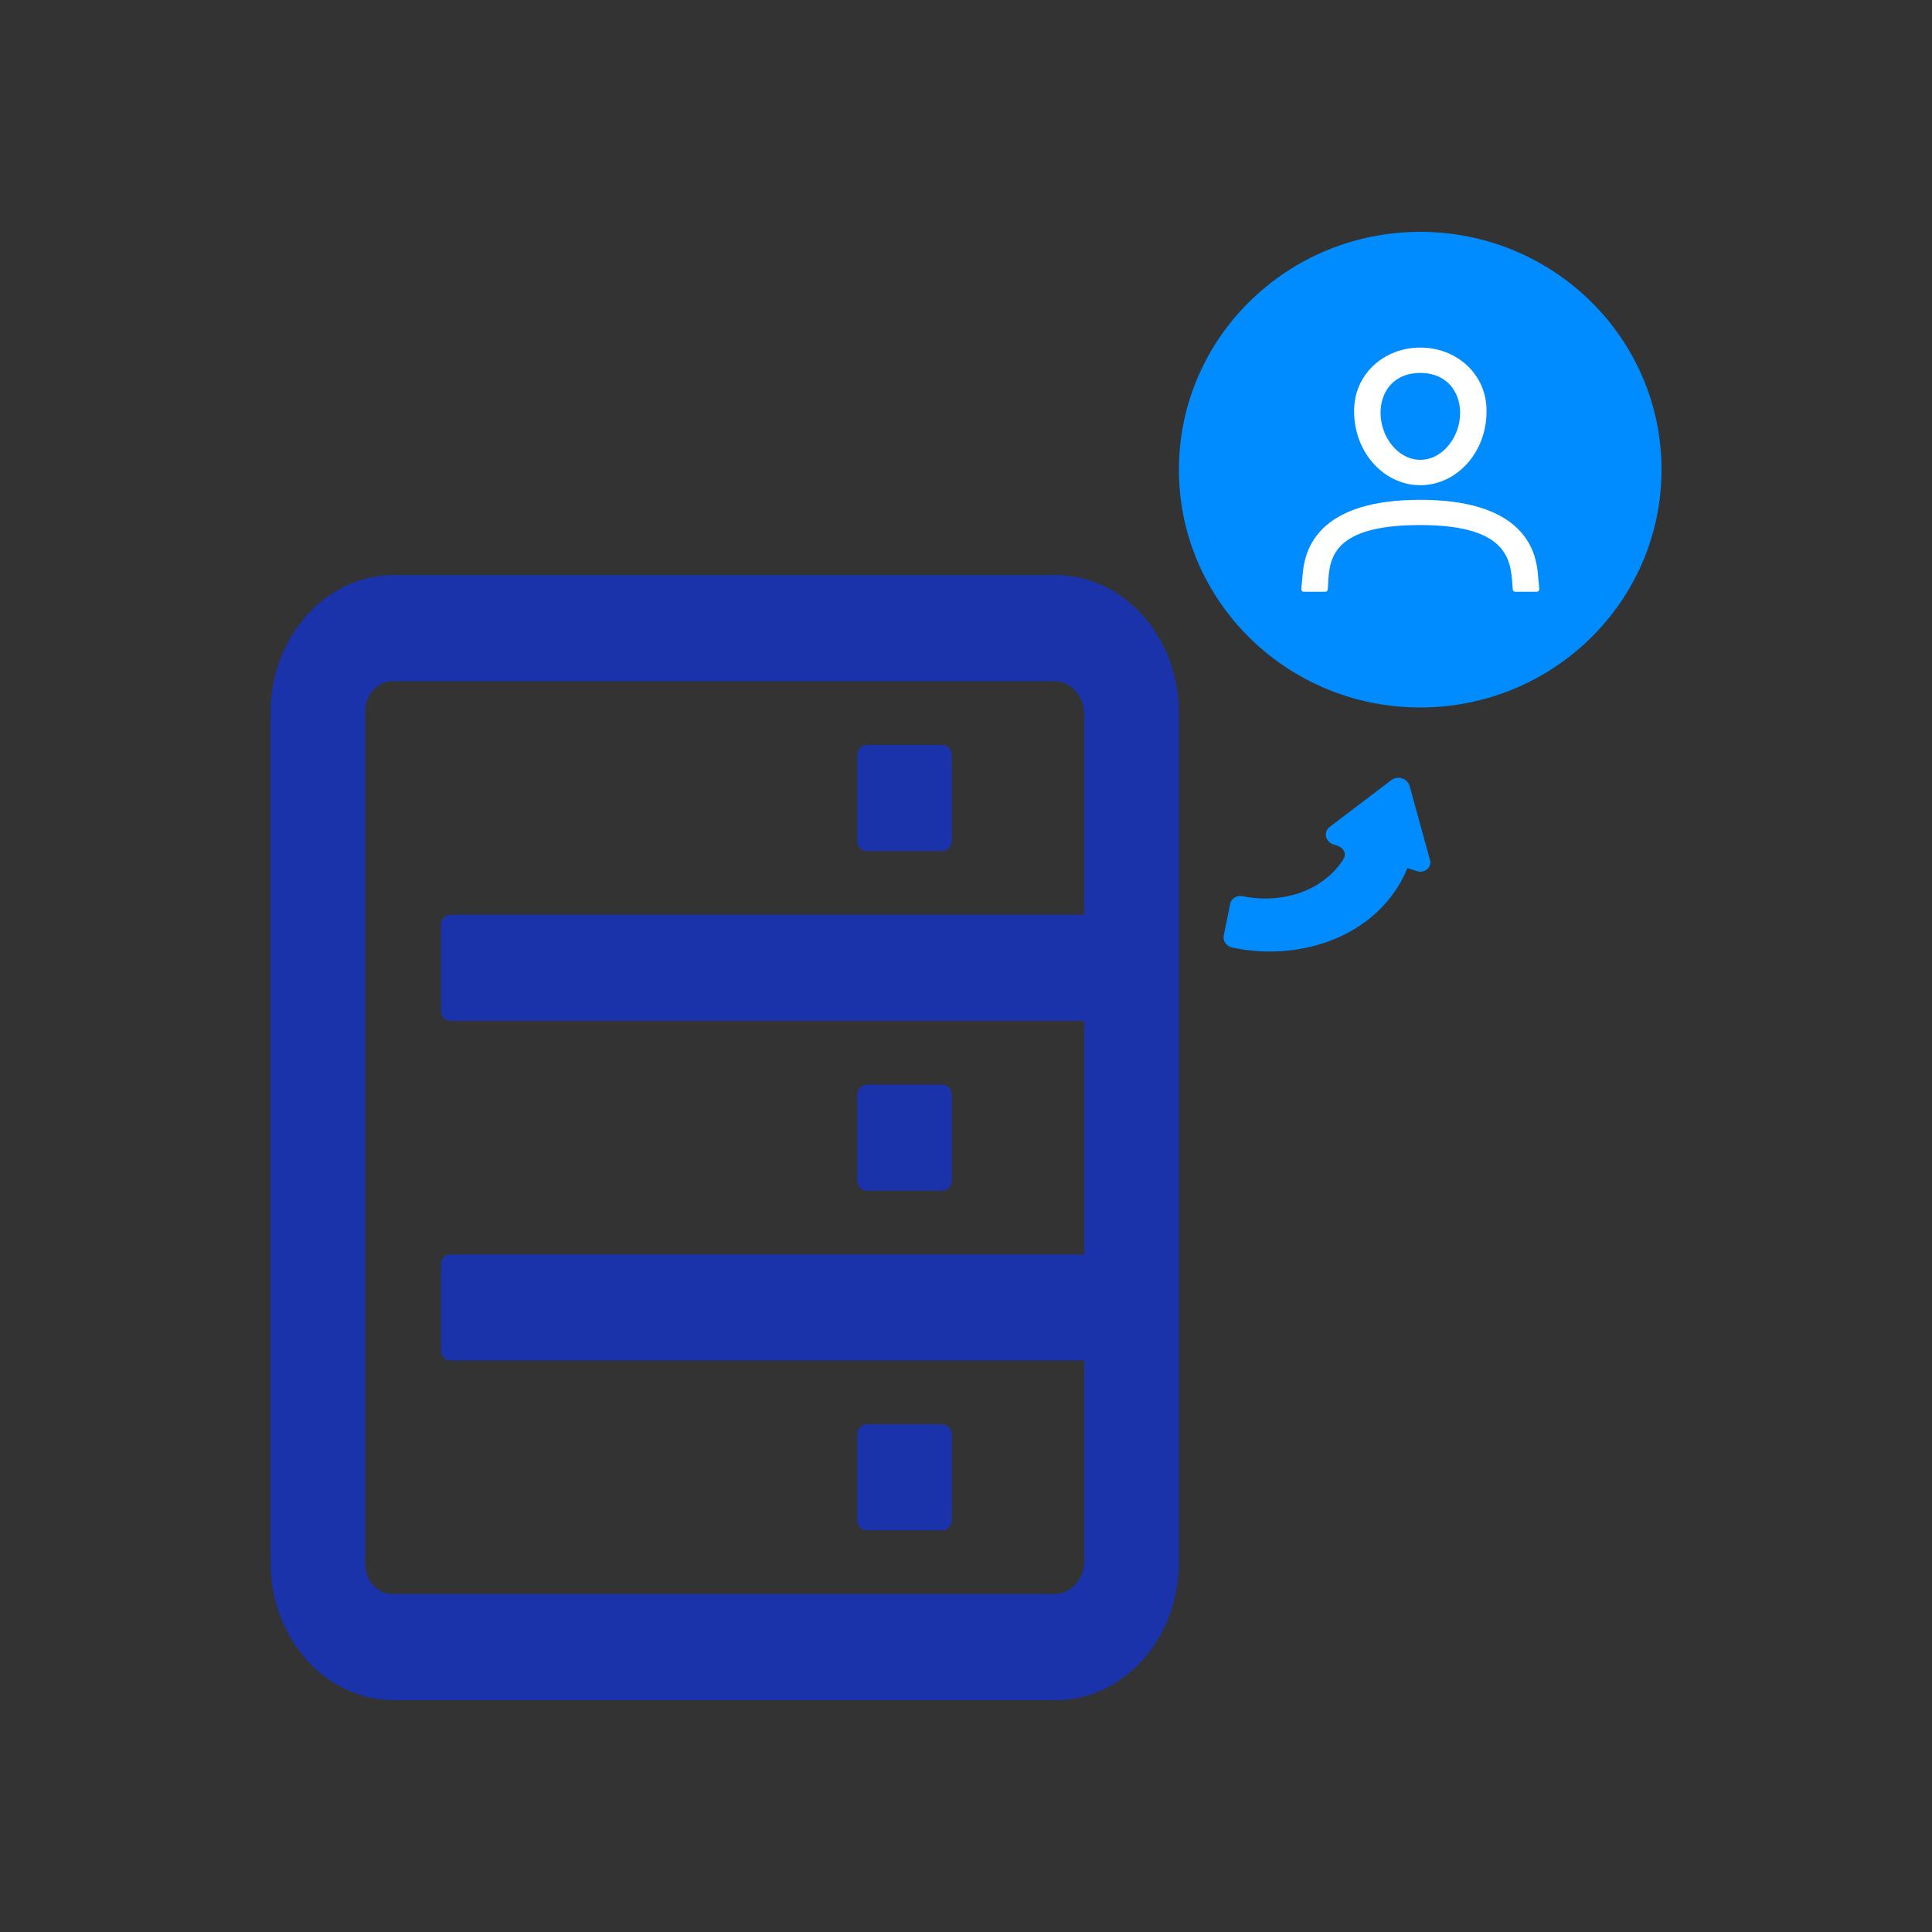 <svg xmlns="http://www.w3.org/2000/svg" width="500" height="500" viewBox="0 0 500 500" fill="none"><rect x="0" y="0" width="500" height="500" fill="#333333" stroke="none"/><g opacity="0.98"><path d="M243.877 368.585C245.229 368.585 246.326 369.815 246.326 371.331V393.306C246.326 394.822 245.229 396.052 243.877 396.052H224.285C222.933 396.052 221.836 394.822 221.836 393.306V371.331C221.836 369.815 222.933 368.585 224.285 368.585H243.877ZM243.877 280.688C245.229 280.689 246.326 281.919 246.326 283.436V305.409C246.326 306.925 245.229 308.156 243.877 308.156H224.285C222.933 308.156 221.836 306.925 221.836 305.409V283.436C221.836 281.919 222.933 280.688 224.285 280.688H243.877ZM243.877 192.793C245.229 192.793 246.326 194.024 246.326 195.54V217.514C246.326 219.03 245.229 220.261 243.877 220.261H224.285C222.933 220.261 221.836 219.03 221.836 217.514V195.54C221.836 194.024 222.933 192.793 224.285 192.793H243.877Z" fill="#1933AC"></path><path fill-rule="evenodd" clip-rule="evenodd" d="M280.612 236.74H116.531C115.179 236.74 114.082 237.97 114.082 239.486V261.46C114.082 262.976 115.179 264.207 116.531 264.207H280.612V324.635H116.531C115.179 324.635 114.082 325.866 114.082 327.382V349.356C114.082 350.872 115.179 352.103 116.531 352.103H280.612V403.967C280.612 408.68 277.179 412.531 272.976 412.531H101.543C97.649 412.531 94.49 408.988 94.49 404.621V184.222C94.49 179.871 97.664 176.311 101.543 176.311H272.976C277.179 176.311 280.612 180.162 280.612 184.876V236.74ZM273.265 148.844H101.837C84.253 148.844 70 164.83 70 184.551V404.291C70 424.013 84.253 439.999 101.837 439.999H273.265C290.849 439.999 305.102 424.013 305.102 404.291V184.551C305.102 164.83 290.849 148.844 273.265 148.844V148.844Z" fill="#1933AC"></path></g><path fill-rule="evenodd" clip-rule="evenodd" d="M318.356 233.91C318.638 232.511 320.128 231.613 321.668 231.943C325.56 232.748 329.452 232.748 333.228 231.943C337.053 231.138 340.415 229.58 343.23 227.309C345.019 225.883 346.526 224.18 347.702 222.318C348.53 220.998 347.685 219.361 346.079 218.859L345.151 218.569C342.982 217.882 342.419 215.307 344.141 213.987L360.073 201.894C361.712 200.652 364.263 201.445 364.792 203.372L370.092 222.609C370.605 224.483 368.684 226.081 366.697 225.447L364.246 224.668C364.246 224.668 364.213 224.668 364.213 224.681C363.567 226.305 362.755 227.903 361.812 229.421C356.843 237.448 348.397 243.086 338.047 245.278C334.95 245.938 331.754 246.255 328.557 246.255C325.378 246.255 322.165 245.911 319.018 245.264H318.985C317.429 244.934 316.402 243.522 316.7 242.109L318.373 233.936L318.356 233.91Z" fill="#008CFF"></path><ellipse cx="367.551" cy="121.549" rx="62.449" ry="61.549" fill="#008CFF"></ellipse><path d="M367.522 129.352C392.672 129.352 397.179 140.909 397.93 147.794L398.366 152.433C398.402 152.82 398.086 153.153 397.684 153.153H392.188C391.83 153.153 391.53 152.894 391.503 152.549C390.994 145.914 391.478 135.881 367.522 135.881C343.064 135.881 344.051 145.906 343.633 152.541C343.611 152.889 343.306 153.153 342.944 153.153H337.459C337.056 153.153 336.74 152.82 336.776 152.433L337.205 147.847C337.962 140.909 342.377 129.352 367.522 129.352ZM367.58 89.953C376.799 89.953 384.149 96.498 384.677 105.177C385.354 116.352 377.384 125.572 367.58 125.572C357.742 125.572 349.808 116.314 350.483 105.177C351.01 96.498 358.36 89.953 367.58 89.953ZM367.579 96.518C356.244 96.518 354.603 109.572 361.022 116.089C364.853 119.976 370.301 119.979 374.134 116.089C380.672 109.452 378.736 96.518 367.579 96.518Z" fill="white"></path></svg>